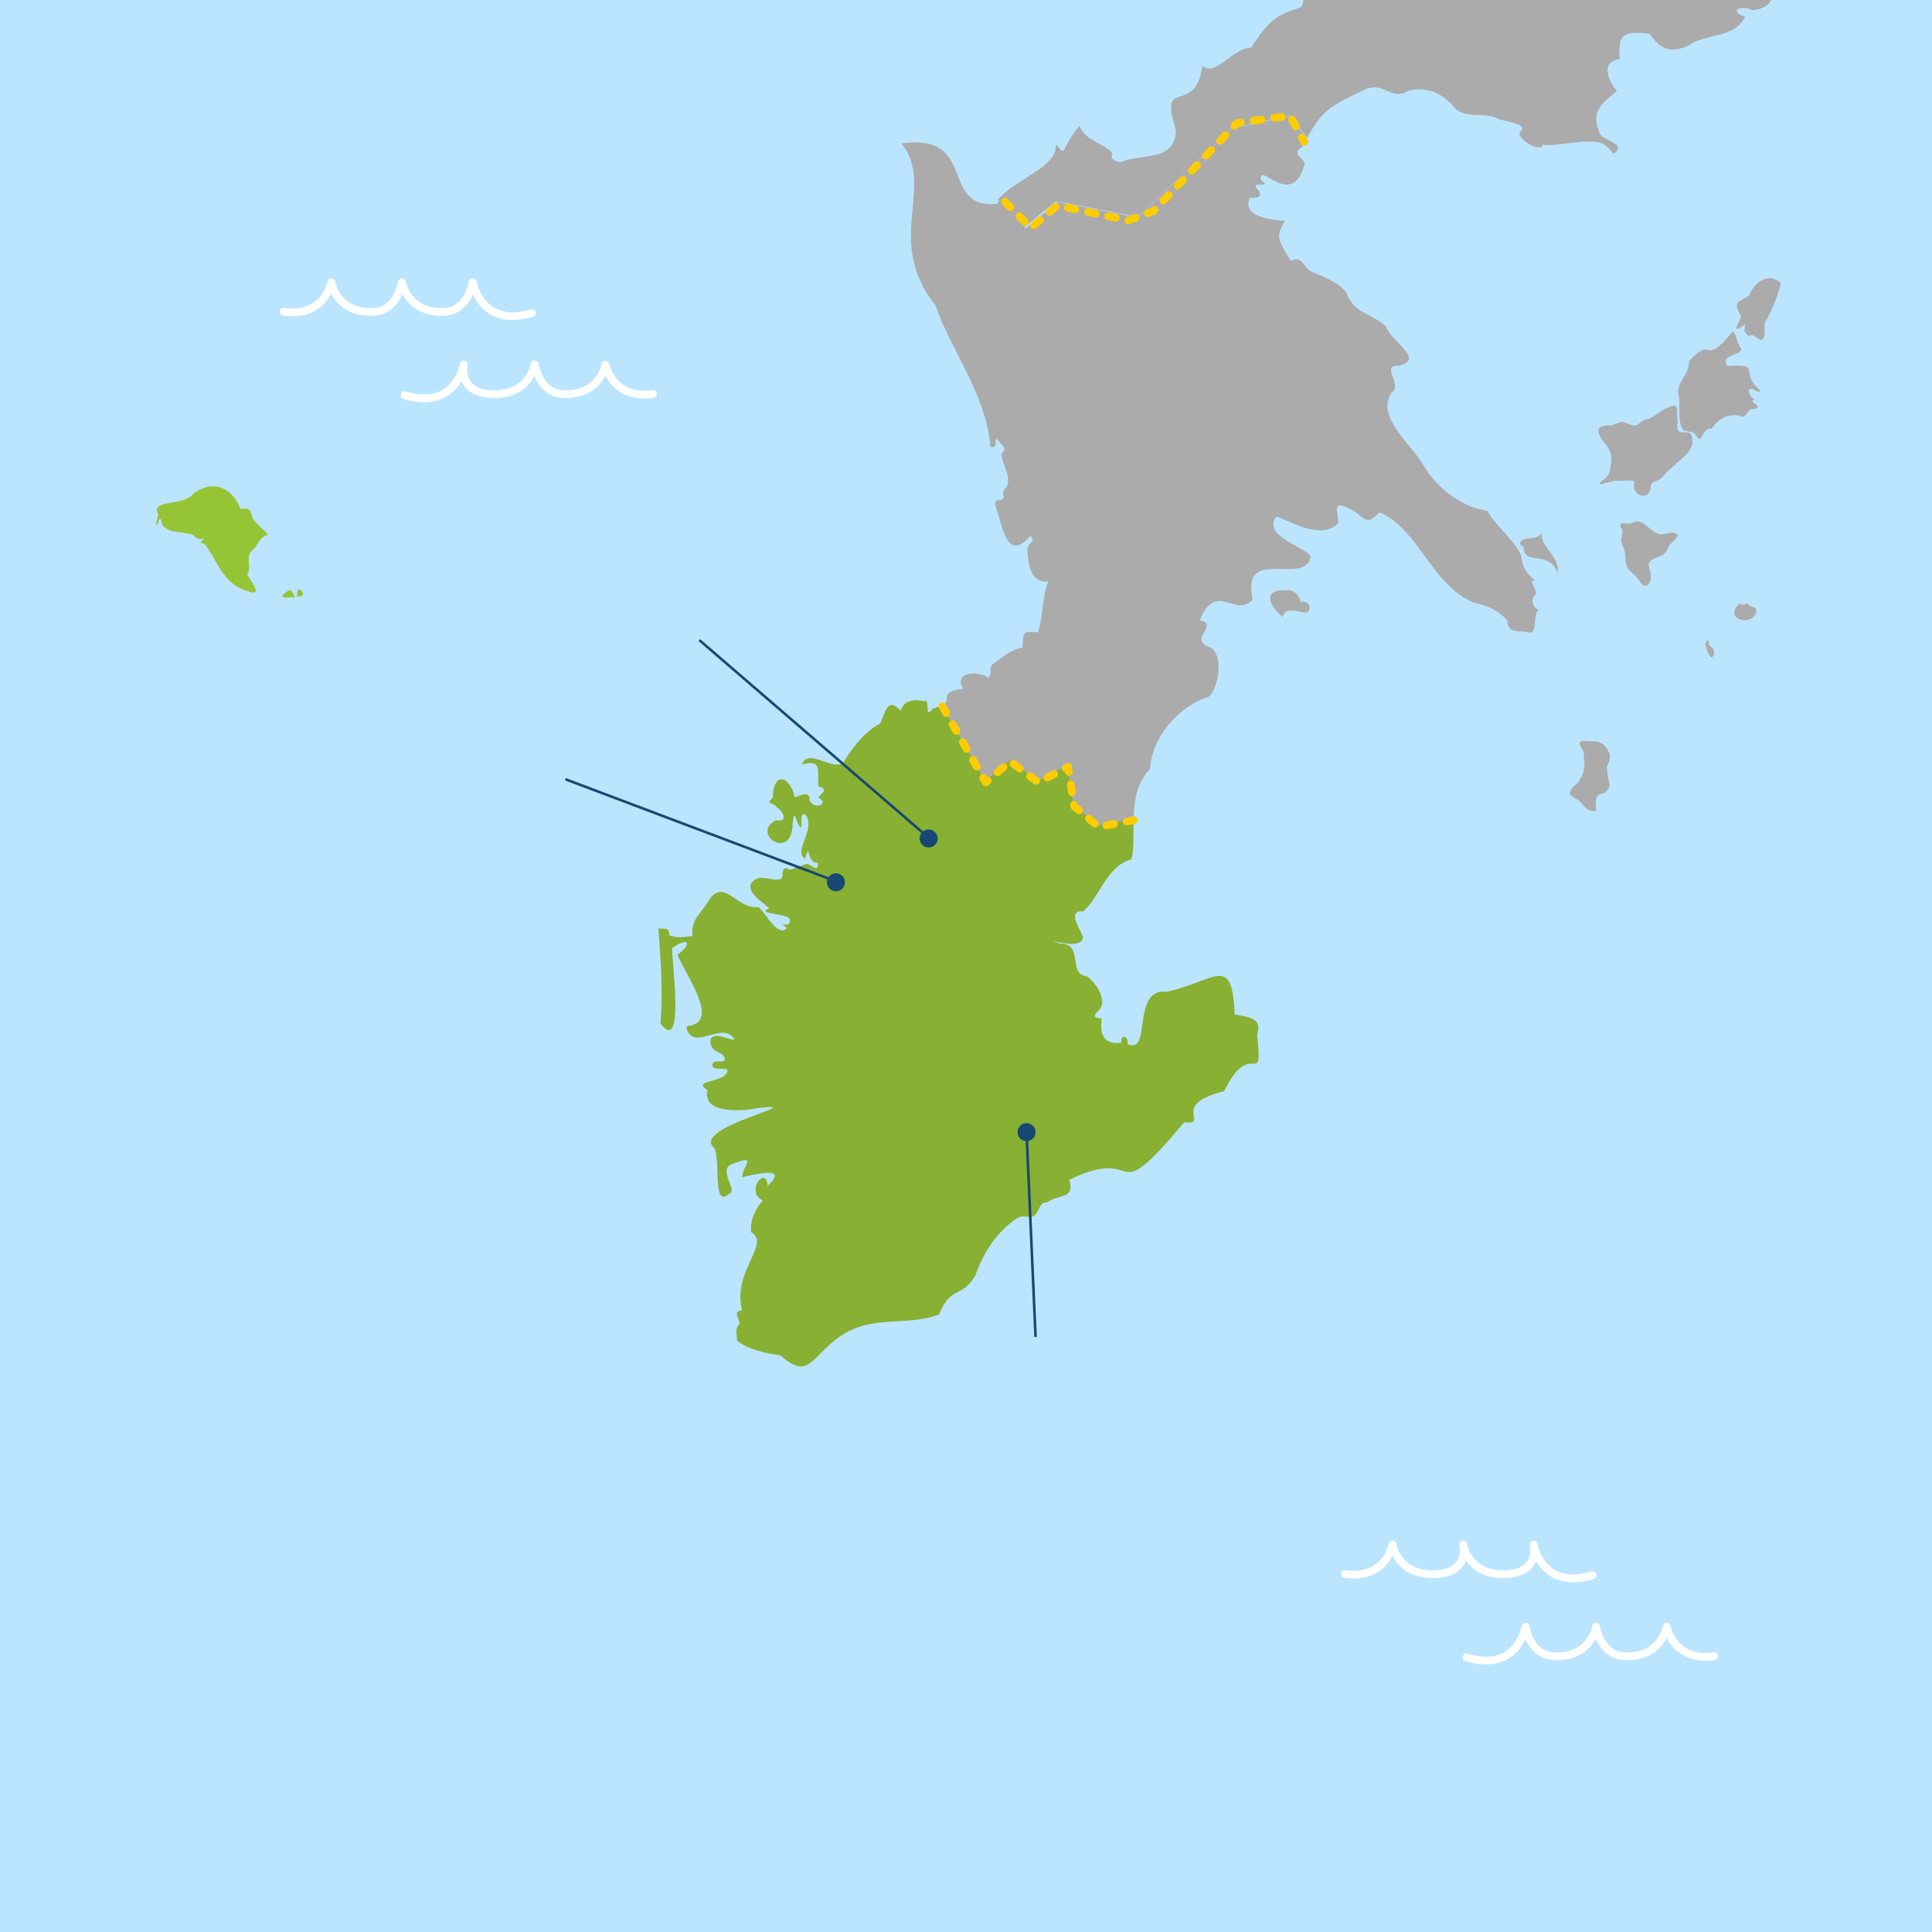 <?xml version="1.0" encoding="UTF-8"?>
<svg id="_レイヤー_1" xmlns="http://www.w3.org/2000/svg" version="1.1" xmlns:xlink="http://www.w3.org/1999/xlink" viewBox="0 0 750 750">
  <!-- Generator: Adobe Illustrator 29.6.1, SVG Export Plug-In . SVG Version: 2.1.1 Build 9)  -->
  <defs>
    <style>
      .st0 {
        fill: #ababab;
      }

      .st0, .st1, .st2 {
        fill-rule: evenodd;
      }

      .st3, .st4, .st5, .st6 {
        fill: none;
      }

      .st4 {
        stroke: #fff;
      }

      .st4, .st6 {
        stroke-linecap: round;
        stroke-linejoin: round;
        stroke-width: 3px;
      }

      .st7, .st2 {
        fill: #88b032;
      }

      .st5 {
        stroke: #174873;
        stroke-miterlimit: 10;
      }

      .st1 {
        fill: #95c435;
      }

      .st8 {
        fill: #174873;
      }

      .st9 {
        fill: #bbe5ff;
      }

      .st10 {
        clip-path: url(#clippath);
      }

      .st6 {
        stroke: #fc0;
        stroke-dasharray: 3 5;
      }
    </style>
    <clipPath id="clippath">
      <rect class="st3" width="750" height="750"/>
    </clipPath>
  </defs>
  <g id="_レイヤー_11">
    <rect class="st9" width="750" height="750"/>
  </g>
  <g id="_波">
    <path class="st4" d="M110.1,121s14.5,3.2,18.5-11.4c0,0,1.8,11.8,16,11.5,9.7-.2,11.4-11.5,11.4-11.5h.1s1.8,11.8,16,11.5c9.7-.2,11.4-11.5,11.4-11.5h.1s2.9,17.9,22.9,11.9"/>
    <path class="st4" d="M253.5,152.9s-14.5,3.2-18.5-11.4c0,0-1.8,11.8-16,11.5-9.7-.2-11.4-11.5-11.4-11.5h-.1s-1.8,11.8-16,11.5-11.4-11.5-11.4-11.5h-.1s-2.9,17.9-22.9,11.9"/>
    <path class="st4" d="M522.1,611s14.5,3.2,18.5-11.4c0,0,1.8,11.8,16,11.5s11.4-11.5,11.4-11.5h0s1.8,11.8,16,11.5,11.4-11.5,11.4-11.5h0s2.9,17.9,22.9,11.9"/>
    <path class="st4" d="M665.5,642.9s-14.5,3.2-18.5-11.4c0,0-1.8,11.8-16,11.5-9.7-.2-11.4-11.5-11.4-11.5h0s-1.8,11.8-16,11.5c-9.7-.2-11.4-11.5-11.4-11.5h0s-2.9,17.9-22.9,11.9"/>
  </g>
  <g id="_地図">
    <g class="st10">
      <g>
        <path class="st1" d="M75,191.7c7.5-5.8,15.3-2.5,18.3,5.9,4.7-.8,4,1.8,4.9,3.8,1.7,2.4,4.1,4,5.9,6.2-4,1-3.6,4.4-6.6,6.3-2.1,2.5.3,6.4-1.5,9,.3,1.5,7.1,9.2.3,6.6-9.8-2.6-12-12.1-16.8-18.3-2.9-.8-1.1-.9,0-2.3-2.1.7-2.9.6-4.6-1.3-4.1-1.5-11.9-.1-12.4-5.9-.8-.8-1,1.1-1.3,1.7-1.6,1.6.4-3.1.2-3.8-3.3-5.9,10-2.9,13.7-8h-.1Z"/>
        <path class="st1" d="M111.6,229.5c1.8-1.5,2.1,1.6,3.1,2.3-3.4-.1-7.7,1.1-3.1-2.3Z"/>
        <path class="st1" d="M116,231.5c-1.1.6-.6-.9-.6-1.4.4-3.6,4.4,1.6.6,1.4Z"/>
        <g>
          <path class="st0" d="M686.1-250c3.5,1.2,3.8-3.1,5.6,1,9.8-6.2,5.7-6.3,19.7-6-3.7,19.4,19.4,23.3,15.1,38.8.5,10.3-3.7-4.7-11.5-4.2-13.1-7.4-12.8-9.8-18.5,1.8-3.7-1.2-4.8-4.1-6-7.1-4.4,1.9-11.8-2.6-10.5-6.4,1.3-4.6,1.2-9.2,1.6-13.4,4.2,2.6,4.3-1.8,4.4-4.5h.1Z"/>
          <path class="st0" d="M698.7-298.4c1.4-1.6,3.5-2.4,5.5-2.7,1.2-.2,3.5-.6,4.6,0,.7.4,1.3,1.1,2,1.6s1.5.7,2.2,1c1.5.6,3.1.5,4.6,1.2.8.3.9.7,1.2,1.4.2.6.7,1.1.9,1.7-.8.8-2-.2-1.7,1.6.3,2.3.8,4.3.7,6.6-.2,3.6-2.3,9-6.2,10-3.4.9-8.7-1.9-11-4.4-4.2-4.5-7.4-12.6-2.7-17.8v-.2h0Z"/>
          <path class="st0" d="M804.5-239.1c-9,1-1.6-4.5,2-3.8.6,1.1,6.6,3.5,3.4,3.9-1.4-1.2-2.5,5.5-5.4,0h0Z"/>
          <path class="st0" d="M526.5-221.8c2.6-1.1,5.2-.7,7.7.4,2.2,1,5,2.6,5,5.4s-.4,2.5-.7,3.7c-.4,1.4-.9,2.8-1.4,4.2-1.4,3.2-4,5-6.4,7.3-1.2,1.2-2.1,2.5-2.7,4.1-.5,1.4-.7,3-1.2,4.4-.4,1-1,2-2.2,2s-2.2-1-2.7-2c-1.4-3,.8-6,.9-9,0-1.9-1-3.6-2.1-5.1-.5-.6-1.4-1.5-1.6-2.2-.2-1,.2-2-.2-3-.3-.7-.9-1.5-1-2.2-.6-2.8,1.6-4.5,3.8-5.7.7-.4,1.5-.6,2.2-1,.9-.5,1.8-1,2.7-1.3h0Z"/>
          <path class="st0" d="M469.4-218.4c1.7-.3,3.4-.2,4.7,1,1.2,1.2,2.1,2.7,3.3,3.9,3.3,3.4-2.9,4-5.3,3.5-1.1-.3-4-1-2.2-2.2,1.3-.9,2.9-1.6.7-2.9-1.2-.7-2-.4-2.5.8-.4.9-1.7,2.6-2.6,1.2-1.3-2,2.1-4.8,3.8-5.2h.1Z"/>
          <path class="st0" d="M401-329c7.7-5.8,16.8-1.1,24.7,1.6,3.3-2.4,6.3,1.3,9.8.9,11.3,2.3,21-11.1,32.1-5,7.2,7,17.7,13.5,21.8,22.7.4,3.9-.5,13.3-4.8,14-5.3.3-10.3,1.8-15.6,2.5-3.5,0-2.3,1.1-3.3,3.4-1.8.2-3.9.8-5.7.5-1.3-.3-.3-1.6-1.9-1.8-1.4.3-1.7-.7-1.7-1.9-.9,0-2.3,0-3,.5-.2.2,0,.8-.4.8-1.1-1.1.8-2.7-2.1-2.2-1.9-2.9-5.3-.5-8.1-2.3-13.9-1.7-29.1,6.5-42.5-1.4-5.9-4.5-9-14.8-4.2-20.8,2.2-3.4.6-9.1,4.7-11.4h.2Z"/>
          <path class="st0" d="M410.6,78.2l31.1,6,36.6-34.5,22.4-4.8,6.7,8.7c6.1-11.1,8.9-12.4,23-19.1,7.1-2.7,9.7,4.9,16.7.6,7.1-1.6,13.2,1.2,18.2,7.4,5.1,3.7,10.8.8,16.4,3.7,2.3.8,12,2.1,8.6,4.8-2.7,2.1,8,9,8.6,5.1,4.3,1.1,14.8-2.2,21.9-.8,3,.8,4,2.7,5.5,4.4,6.1-4-5.2-5.2-5.5-8.5-3.8-8.6,2.5-12.1,6.9-15.9-3.9-4.4-6.1-11.7,1-12.3-.3-8.7,0-11.3,11.7-9.9,3.9,5.7,7.7,7.8,14.8,4.7,6.7-4.9,18.3-2.8,22.2-11.3-6.5-2.3-1.8-4.8,2.7-2.6,12.8-.3,10-17.5,2.8-21.1-4-2.8-2.8-7.9-6.5-10.4.6-1,1.9-.5,2.3-2,8.1-7.9,6.4-6.4,11.7.9,10.7-.7-10-18.1,19.5-7.9,29.9,3-3.9-16.7,37-11.6,10.5,9.1-33.8-56.2-18-40.9,6.8.6,4.1-8.6,7.5-10.1,2.1,4.9-4.4,8.4-.3,12.9,2,4.3,6.4-1.5,9.3,2.3,3.9.8,4.5-5.6,8.6-4.3,18.3-3.5,27.6,17.5,42.6,21.5-6.9-15.7,5.3-4.5,8.5-7-4.3-14.4,27.8-21.2,39.3-19.1,11.6,2.1-1.1-13.8,4.5-16.2,4.7-6.1,23.2,4.1,8.8-5-8.6-4.2-7.9-17.2-14.2-23.5-9.2-2.6-9-12.2-13.3-18.6,4.5,1.8,13.3,1.2,14.9,5.2,3,.7,2.9-3.7,5.9-2.2,1.6,2.8,9.3,4.6,12.4,3.2-1.1-3-.2-7.9,3.1-8.9,3.3-4.5-2.3-11.2-6.4-12.7,0-2.3,1.1-4.3-1.9-5.2-8.9-22.4,23.3-13.9,35.2-9,13.9,4.3,27.2-1.2,39.3-.5,4.6-.8,6.7-5.5,12-4.2,3,2.7,1.8-2.7,5.6-1,4.9-5.5,11.8,3.6,14.6-5.1.4-1.4,1.3-.3,2.1,0,.5-1.7-1.9-3.9,1.3-3.5,5.9.9.6-5.3,4.8-6,3.3-7.8,5.7,2.2,7.5-8.4-4.5-6.7,3.8-7,4.9-12.7-.8-4.5,4.1,1.2,5-.8.3-1.6,1.7-2.7,3.1-1.3,2.5.2.4-2.2.2-3.2,1.3-2.4,1.7-5.3,1.6-8.2,7-3.2,12.1-4.9,16.8-11.6-.9-7.9-1.6-18,5.2-22.6.2-2.1-4.4-3.6-.7-5.1,2.1-.6,3.7,3.1,5.6.7.4-1-.6-2.3,1.1-2.3s2.6.7,3.1-1.4c7-8.3-11.6-8.4,8.9-15,1.1-9.1-17-6.2,2.8-12.8,8-5.6,2.4-12.5,14.6-16.2,9.8,0,2.5-12,7.8-17.2,1.5-2.4,4.3-1.2,5.9-2.8,3-1.3-.4-5.4,1.8-7.8-.5-4.6-1.1,1-3.4,1.4-6.6-2-.4-12.2,1.1-16.6-7.3-7.3,4.2-13.8-.6-22.4-3-.8-1.2-3.9-2.6-5.7-4.8-.5-10.8-8.4-2.7-8.8-.2-8-5.2-16-.9-23.7-2.7-2.5-5.4-5.8-4.1-9.7-5-2-8.3-6.1-12.1-10.2-2.2-6.6,2.5-14.9-.7-21.2-8.9-8.4-16.1,13.4-19.8-3.4-7.2.8-9.8-6.8-8.5-12.4-6.7,2.4-13.2-3.1-16.2-8.6-13.9-2.5,1.8-12.7-4.5-14.7-16.7-4.7-32.5,23.1-12.1,29.9.9,6.3,2.2,15.2-4.5,18.7-1.6,1.5-1.9,8.1-5.4,7.7-2.3,3.6.4,5.5-.9,8.6-4.5,5.6-9.3,11.4-11.3,18.3-2.4,8.5-4.8,7.5-2.2,16.9-11.3-1.2-8.5,16.6-19.9,19.5-4.9,8.2-14.5,8.4-11.7,18.8-4.2,6.7-6.1-2.9-12.9,6-8.1,3-3.7,14.7-11.7,18.2-9.7.9-17.7,8.2-27,9-5.9.4-8.9-10.1-11.9,2.8,11.6-2.5,14,17.3,9.8,24.9-4.3,7.4-14.2,8.2-17.1,16.9-10.4,7.2-24.9,4.1-33.6,11,.8,7.8-16.2,15-11.7,20.7-5.8-.3-12.5,9.2-3.1,11.5,2.2,4.8,3.8,11.5,7,4.7,5.7,1.5,10,3.1,15.6,6.5.7,4.1,5.7,9.3-1.4,10.1-6.5,4.1-3.9-9-8.1-1.3-4.7,2.8-3.7-.2-1.3-2.5,1-2.2.4-7.4-1.2-7.2-2.9,4.9-4.2,9.6-10.1,4.4-1.4,7.5-9.6,1-11.6,9.2-4.1,7.2-8.7,10.7-14.7,15.2-3.7,4.5-11.2-.7-15.2,4.7-8,2.7-15.1,11.5-24.3,9.7-3.3-3.1-14.7.7-13.4-4.2,3.9-4-5.6-8.4-5-2.9,2.1,1.6-1,3.2-.8,5.1-.4,4.4,2.5,2.4,2.2-.5,3.1-2.2,3.4,4.8.9,5.8-4.3,5.2-5.9,2.9-9,3.6.5,4.5-10.1-2.4-13.3-2.9-3.8-1.4-7.5,4.8-11.2-1.1-4.7-1.6-1.2-3.8-.2-6.3-4.2-10.4-16.6-10.2-24.5-14.9-4.7-8,5.9,0,8.7-4.1-3-8,2.9-14.3,3.7-21.6-2.2-8.4,7.7-12.7,13.6-16.6,11.4-13.1-22-12.8-29.6-17.9-1.5-3.7-4.1-2.9-7.6-3.4-5.1-1.2,2.9,7.4-3.7,4.5-12.2-4.8,5.6-10-3.5-11.9-20.1-14.2-28.4,2.4-47.4-1.2-4.8,8.1-17.2-4.3-20.8,6.7-4.3,2.3-7.1-.9-9.5-3.4-8.5,1.4-13.6-5.1-20-8.8-7.9-6.7-1.2,7.9-7.4,13.5-8.1,16.3-1.7,20.1,12.4,31.3,5.4,5.5-2.7,18.9,8.2,17.7-5.3,4-13.9-.3-18.5,7.8,3.9,6.9-3.4,16.6,2,23.4,7.5,1.8,5.7,10.7,8.1,16.1,1.4,4.7,10.1,11.1,7,15.6-1.5,10.9,12.2,10.3,19.9,13.7,8.7,3.5,6.1-11,13.7-9.5,8.9-1.7,14.4,11.8,22,8.5,37.9,25.4,60.2,6.4,43.4,51-2.9,9.8-13.9,13.3-15.8,23.1,2.8,6.7-9,8.6-5.1,2.5-3.1-4.9-11.4-2.9-11.4,3.3-18,22.5-16.2-11.8-21.7,0,6,.5-1,10.7-4.2,10.5,2.8,2-2.9,10-5.9,6.6-6.5-4.1,0,10.1-5.3,11.9-3,10.1-12-1.8-14.5.2-1.2,2.5-11.6,12-13.3,7.3-8.6,1.3-1.8,17.3-15.2,13.4-6.6-3,.3-4.5-9.7-7.3-1.7-8.1-10.9.3-12.4,4.9-3.4,1.7-4.6-5.1-6-6.6-2.5,1-1.5,3.8,1,4.2-3.3,23-8.4-14.8-22.8,14,3.3,5.2,9.8,12.6,6.2,19.6-10.5,3.2-13,5.9-19.4,15.7-7.2,0-13.6,11.4-18.9,7.1-3,20.2-17.3,3.3-10.3,24.8-.3,13-14.4,9-21.4,12.6-1.9-.4-4.5-1-3.2-3.5-4-4.5-10.3-4.4-12.8-10.7-2.5,3-4.5,6.1-6.2,9.7-1.7.5-2.9-4.5-3.1-.9-.8,7.7-16.7,12.6-22.4,20l9.9,10.9,12.5-10.3h.8,0Z"/>
        </g>
        <g>
          <path class="st0" d="M613.4,302.3c.4-.6.8-1.1,1-1.7.3-.6.3-1.3.4-1.9,0-.7.3-1.4.3-2.1s-.3-1.8-.2-2.7c0-.8,0-1.5-.2-2.2-.3-.9-1.8-2.4-1.5-3.3.3-1.2,4.1-.6,5.1-.6,2.1,0,3.9.5,5.1,2.3.8,1.1,1.7,2.4,1.6,3.8,0,.6-.2,1.1-.3,1.7s-.5,1.1-.8,1.6c-.2.5-.2.8,0,1.3.2,1.1,0,2.2.4,3.3,0,.5,0,.9.2,1.4,0,.4.3.8.4,1.2,0,1.1-.6,2-1.3,2.7-.4.4-.8.8-1.4,1-.6.1-1.2.1-1.7.5-.5.3-.7.9-.9,1.5-.3,1.5,0,3.2,0,4.7-2.7.2-3.9-.7-5.5-2.8-.7-.9-1.4-1.5-2.4-2-.8-.5-2-.9-2.2-1.9,0-.7.2-1.3.6-1.9.4-.6.9-1.1,1.5-1.6.3-.3.7-.5,1-.8.4-.4.6-1,.9-1.5h0Z"/>
          <path class="st0" d="M499.3,229.1c2.7-.4,5.4,2,5.6,4.7,2.7-.9,4.5,1.5,2.9,3.8-2.6.9-9.1-3-9.8,2-5.2-4.2-8.3-10.9,1.3-10.5Z"/>
          <path class="st0" d="M590.8,209.7c2.8-1.4,6.1-.1,7.6-2.9-.3,5.9,7.2,9.1,6.3,15.6-3.6-9.3-13.1-2.2-13.3-10.3-1.3,0-1.7-1.7-.6-2.4h0Z"/>
          <path class="st0" d="M630.5,213.3c-.4-1.2-1-2.4-1.2-3.7,0-1.2.7-2.2.5-3.4,0-.8-1-1.7-.8-2.4.4-1.2,1.9-.6,2.8-.5.6,0,1,0,1.5-.2.7-.4,1.5-.6,2.3-.7,1.3,0,2.5.8,3.4,1.6,1.4,1.1,2.8,2.4,4.4,3.1,1.2.5,2.3.3,3.5,0,1.1-.3,2.9-.6,3.9.1,1.1.8-.3,2-.9,2.6-1.1,1-2.1,2-2.7,3.4-.5,1.1-.8,1.8-2,2.4-1.4.7-3.2,1.1-4.4,2.1-1.1.9-.9,1.8-.5,3,.5,1.5.8,3.1.4,4.6-.3,1-1.2,2.5-2.5,2-1.1-.4-1.7-1.8-2.4-2.7-.9-1.1-2.1-2-3.1-3.1-1.1-1.2-1.6-2.6-1.7-4.2,0-1.4,0-2.7-.6-4h0Z"/>
          <path class="st0" d="M625.4,187c-.7.2-1.5.4-2.2.5s-1.6.6-2.3.6c0-1,1.6-1.8,2.3-2.4,1.8-1.6,1.9-3.6,2.2-5.9.4-2.5-.2-4.8-1.7-6.8-1.1-1.5-4.9-5.6-2.4-7.2.5-.3,1.5-.5,2.1-.6,1.1,0,1.8,0,2.9-.3.9-.3,1.8-.7,2.7-1,1.8-.5,3.6,1.2,5.5,1.3,1.4,0,2.3-1.4,3.4-2,.6-.3,1.2-.3,1.8-.5.8-.3,1.6-.8,2.3-1.2,1.7-1,3.2-2.4,5.1-3.1.8-.3,2.3-1.1,3.2-.8,1,.4.7,1.9.7,2.8s.3,1.9.3,2.9c0,2.3-1,4.4,2.2,4.6.9,0,2-.3,2.7.4.6.6.7,1.7.8,2.5.5,4.4-4.9,7.6-7.6,10.4-.7.8-1.6,1.3-2.4,2.1-.8.8-1.3,1.7-2.2,2.4-1,.8-2.3,1-3.3,1.7-.7.5-.6,1-.7,1.8,0,.9-.4,1.6-.9,2.3-1.2,1.5-3,1.1-4.4,0s-1.3-3.1-1.1-4.8c-1.7-.2-3.4-.2-5.1,0-1.3.1-2.4-.3-3.8.2h0Z"/>
          <path class="st0" d="M680.5,154.7c-1-1-3.1-4,0-3.7.7.3,2.6,2.1,2.7.4-8.4-6.9,1.3-10.3-12.5-9.3-3.5-4.6,5.7-3.8,5.2-6.9-1.7-1.9-1.7-5.2-3.2-6.6-12,14.7-7.3.9-17,11.6.2,5.6-5.6,8.3-3.9,13.9.4,4-.5,9,1.3,12.5,1.7,1.6,4.3.2,5.4,2.6,2.3,4.1,2-3.2,6-2.9,2.9-4.1,7.2-6.3,12-4.5,1.9-.4,1.8-3,3.9-3,4.2-.2.5-2.1-.2-3,.2-.6.9-.3.5-1.2h-.2Z"/>
          <path class="st0" d="M685.9,123.9c-2.2,2.1.6,6.7-2.2,8.1-1.9-.4-2.8-2.8-5-1.5-2.5-3.1-1.3-1.1-1.2-4.7-5.2,4.2-3.5.9-1.5-2.8-3.1-5.3-2.1-5.4,3-8.2,1.8-5.1,7.3-9.3,12.3-5-.8,4.5-3.2,9.8-5.4,14.3v-.2h0Z"/>
          <path class="st0" d="M674.9,234.6c.5-.7,1.3.3,2,.2.8-.2,1.1-1.1,1.7-.3.9,1.7,3.4.3,3.2,3.1-1.7,5.8-12.7,2.9-6.9-3Z"/>
          <path class="st0" d="M665.3,253.8c-.8,5.2-5.4-6.4-1.9-4.9-.9,2.3,2.7,2.2,1.9,4.9Z"/>
          <path class="st0" d="M392.2,295.6l10.7,8.1,11.6-6,2.4,15.3,9.6,8,13.6-2.6c.1-7.1,1-14.5,6.3-19.8.9-13.8,12.7-25.1,22.6-28,3.6-2.3,6.4-15.5,1.1-19.2-9.6-2.9,3.8-9.1-4.4-10.6,6.6-15.7,13.5-.6,20.6-8-4.9-21.4,20.5-4.9,22.6-16.8-2.5-3.8-19.2-8.1-13.4-15.5,5.6,2,17.6,9.3,24,2.6.2-3.2-2.4-8.6,2.5-6.4,7.1,2,7.6,9.1,13.4,2.2,15.3,5.9,21,30,37.9,35.4,4,.7,9,3,11.8,6.6.4,5.2,4.3,3.9,7.8,4.4,4.3,1.9,1.9-6.5,4.3-8.6-1.9-.9-2.9-3-1.9-5.1,3.3-2.1-3.2-6.4.6-6.2-2.3-1.9-4.4-4.3-5.1-7.8-.4-6.2-10.2-13-13.4-19.3-10.1-1.4-19.9-9-25-18-4.5-7.8-18.5-18.6-12.2-27.9,4.6-2.7-4.5-10.7,2.7-10.4,10.7-2.5-2.9-9.3-4.8-15.2-4.7-4.6-11.6-5-14.8-11.6-1.4-4.7-8.7-7.4-13.5-9.5-3.9-1-4-7.1-8.7-4.4-4.9-8.2-6.1-9.2-2.3-15.6-4.8-.3-17-1.4-13.6-8.9,1.8,0,5.2.3,3.5-2.7-5.1-4.8,6.6-.4.8-4.1-1.2-8.2,11.9,12.1,17-6.4-.5-2.5-5.5-3.7-1-6.5.6-1.2,1.2-2.3,1.8-3.3l-6.7-8.7-22.4,4.8-36.6,34.5-31.1-6-12.5,10.3-9.9-10.9c-.3.4-.6.9-.9,1.3-22.7,2.6-7.4-27.7-37.2-23.4,13.3,17.1-7,37.4,13.1,62.8,6,17.3,19.8,34.8,21.4,55,3.4.7,1-2.6,2.7-3.1.7,1.9,4.7,3.3,1.5,5.8.3,4.5,4.9,10.2,1.3,13.8-.9.8-.6,2.1-.3,3.1-1,2.1-3.3-.2-3.4,2.8,3,8.5,4.5,22.8,13.7,12.1,2.6,2.8-1.5,2.4-1.2,5.9.4,5.3,1.3,12.6,8.2,11.8-2.7,6.3-1.8,13.2-4.1,19.8-5.7-.5-5.8-.6-5.9,5.9-4.9.8-7.9,3.9-11.3,6.2-2.4,2,0,3.7-2.2,5.6-2.5-2.9-13.8-2.7-9.6,4.2-10,1.1-4.1,4.3-8,6.8l16.9,29.5,9.6-8.1h-.2Z"/>
        </g>
        <g>
          <path class="st2" d="M831.7,425.6c2.6-1.2,5.3-2,7.8-3.4,1.8-1.1,3.5-2.3,5.6-2.9,2.2-.7,4.2-1.4,6.1-2.7.6-.4,3.8-3,4.3-1.8.7,1.5-3.1,4.6-4,5.3-3.7,3-7.9,5.5-11.8,8.3-2.8,2-5.1,4.4-7.7,6.7-2,1.8-3.5,1.9-5.3,0-.2-.2-1.3,0-1.7-.1-.6-.4-.6-1-.5-1.6,1.9-.5,2.1-1.7,2.7-3.1.4-.8,1-1.3,1.6-2,1-1.1,1.6-1.9,3-2.5v-.2h0Z"/>
          <path class="st7" d="M359.1,272.3c-4.2-1-8.3-.6-9.4,3.6-5-5.1-5.6-.6-8,4.9-5.6,3.1-9.7,8-13.5,13.9-2.9,6.6-14.6-5.2-16.8,2.1,8.3-2.5,5.7,3.4,6.3,8.5,4.6.9.5,3.3-.1,4.3,4.8,2.6-1.6,4.9-3.3,1.2.2-4.5-4.2-1.6-5.8-1.3-1.6-8-8.3-10.6-8.5.2-3.2,2.8.5,1.6,1.6,3.8,2.4,1.3,4.7,5.9-.4,4.9-9.7,5.2,5.2,15.4,6.4,2.9.7-10.1,1.3-.8,3.4,0,.3-1.3-.5-7,2-4.7,3.4,6.1-5.2,13.9-.5,16.7,2.4-7.4.2,2.1,5,1.6.3,4.7-2.8.1-4.7.5-2.1.9-4,1.5-6.1,2.3-3.4-2-2.7,1.1-3.2,3.3-3.6,1.9-8.4-2.7-11.9,1.9-1.8,3.8,4.8,7.4,7,9.7-5.5,2.3,6.7,1.9,8,4.1.7,4.8-6.1,0-1.1,3.5-3.5,4.1-8.3-6-11.1-8.1-8.3,1-12.8-10.9-18.8-3.3-3,5.6-7.7,8-6.7,14.5-2.8.5-6.5,1-9.1-.3.2-3.3-2.2-2.2-4.2-2.6.9,12.3,1.8,25.1.8,37,9.4,12.1,4.5-23.3,4.5-29.3,6.8-4.9,7.7-1.4,2.1,2.5,2.9,7.6,17.1,26.4,3.9,27.7-1.1,1.1.6,3.1,1.4,3.8,4.3,3,13.1-5.1,16.9,1.5-2.9,0-7.1-3-9.3-.4-.9,6,5,4.4,5.5,7.9-.4,1.9-3.5.2-4.6,1.5-2,4.5,8.3.1,4.9,4.5-2.6,3-13,2.6-7,6.1-2.3,8.9,12.2,8.4,19.3,7,22.9-2.6-27.2,7.4-16.5,15.7,2.2,6.4-.9,23.2,5.6,17.5,3.5-.9-4.1-8.9.5-11.3,11.6-4.6,4.1,1,4.6,4.9,5-1.2,18.3-4.5,9.8,3.3-.6-8.2-8.9,2.4-1.9,5.7-2.9,3.3-5,7.8-4.5,12.3,7.8,4.5-7.6,15.5-3.5,30.3-3.8.6-1.2,2.6-1,5.5-1.9,1.3-1.1,4.2-.9,6.4,4.2,3.3,11.1,5,16.7,5.6,10.1,9.1,11.8,2.1,20.3-5.1,13.8-11.7,27.1-5.5,41.3-10.7,4.7-11.5,9-6.2,14.2-15.3,2.9-8.4,8.1-16.7,16-22,1.8-1.4,3.7-.5,5.7-.6,3.2-.6,2.6-6.3,6.2-5.6,4.2-3.5,10.8-.9,8.5-8.8,29.3-14.2,14.7,13.3,44.6-22.3,10.5.9-6.1-6.7,15.5-12.1,10.6-21.7,15.1.5,12.8-22.1,2.4-6.7-4.4-6.7-8.7-7.7-1-23.9-7.3-13-26.3-8.8-14.1-1.6-5.7,24.7-15.3,20.3.4-3.7-3-3.6-2.4-.5-7.4,1-8.4-4.2-7.6-9.4-1.5-.2-3.8-.2-2-2.4,5.2-3.7-.2-11.4-3.7-14-7.9-.7-.9-12.8-10.6-12.7-9.4-3.5,9.8,3.9,8.9-2.9-1.1-2.9-6.2-10.1.2-9.6,6.6-5.8,9.1-17.6,18.7-20.2,1.1-4.2.7-9.9.8-15.7l-13.6,2.6-9.6-8-2.4-15.3-11.6,6-10.7-8.1-9.6,8.1-16.9-29.5c-.8.5-1.9,1-3.6,1.4-3.3,4.5-.7-3-3.1-3.3l.2.5h0Z"/>
        </g>
      </g>
    </g>
  </g>
  <g id="_境界線">
    <polyline class="st6" points="390.1 78.3 400.2 88.5 410.4 79.8 438 85.6 447.8 81.9 480.2 47.8 500.8 44.9 506.3 55.1"/>
    <polyline class="st6" points="365.8 274.2 382.7 303.7 392.2 295.6 403 303.7 414.6 297.7 417 313 426.5 321 440.2 318.4"/>
  </g>
  <g id="_施設名">
    <circle class="st8" cx="398.5" cy="439.5" r="3.5"/>
    <line class="st5" x1="398.5" y1="439.5" x2="402" y2="519"/>
    <circle class="st8" cx="324.5" cy="342.5" r="3.5"/>
    <line class="st5" x1="219.5" y1="302.5" x2="325.5" y2="342.5"/>
    <circle class="st8" cx="360.5" cy="325.5" r="3.5"/>
    <line class="st5" x1="271.5" y1="248.5" x2="358.5" y2="323.5"/>
  </g>
</svg>